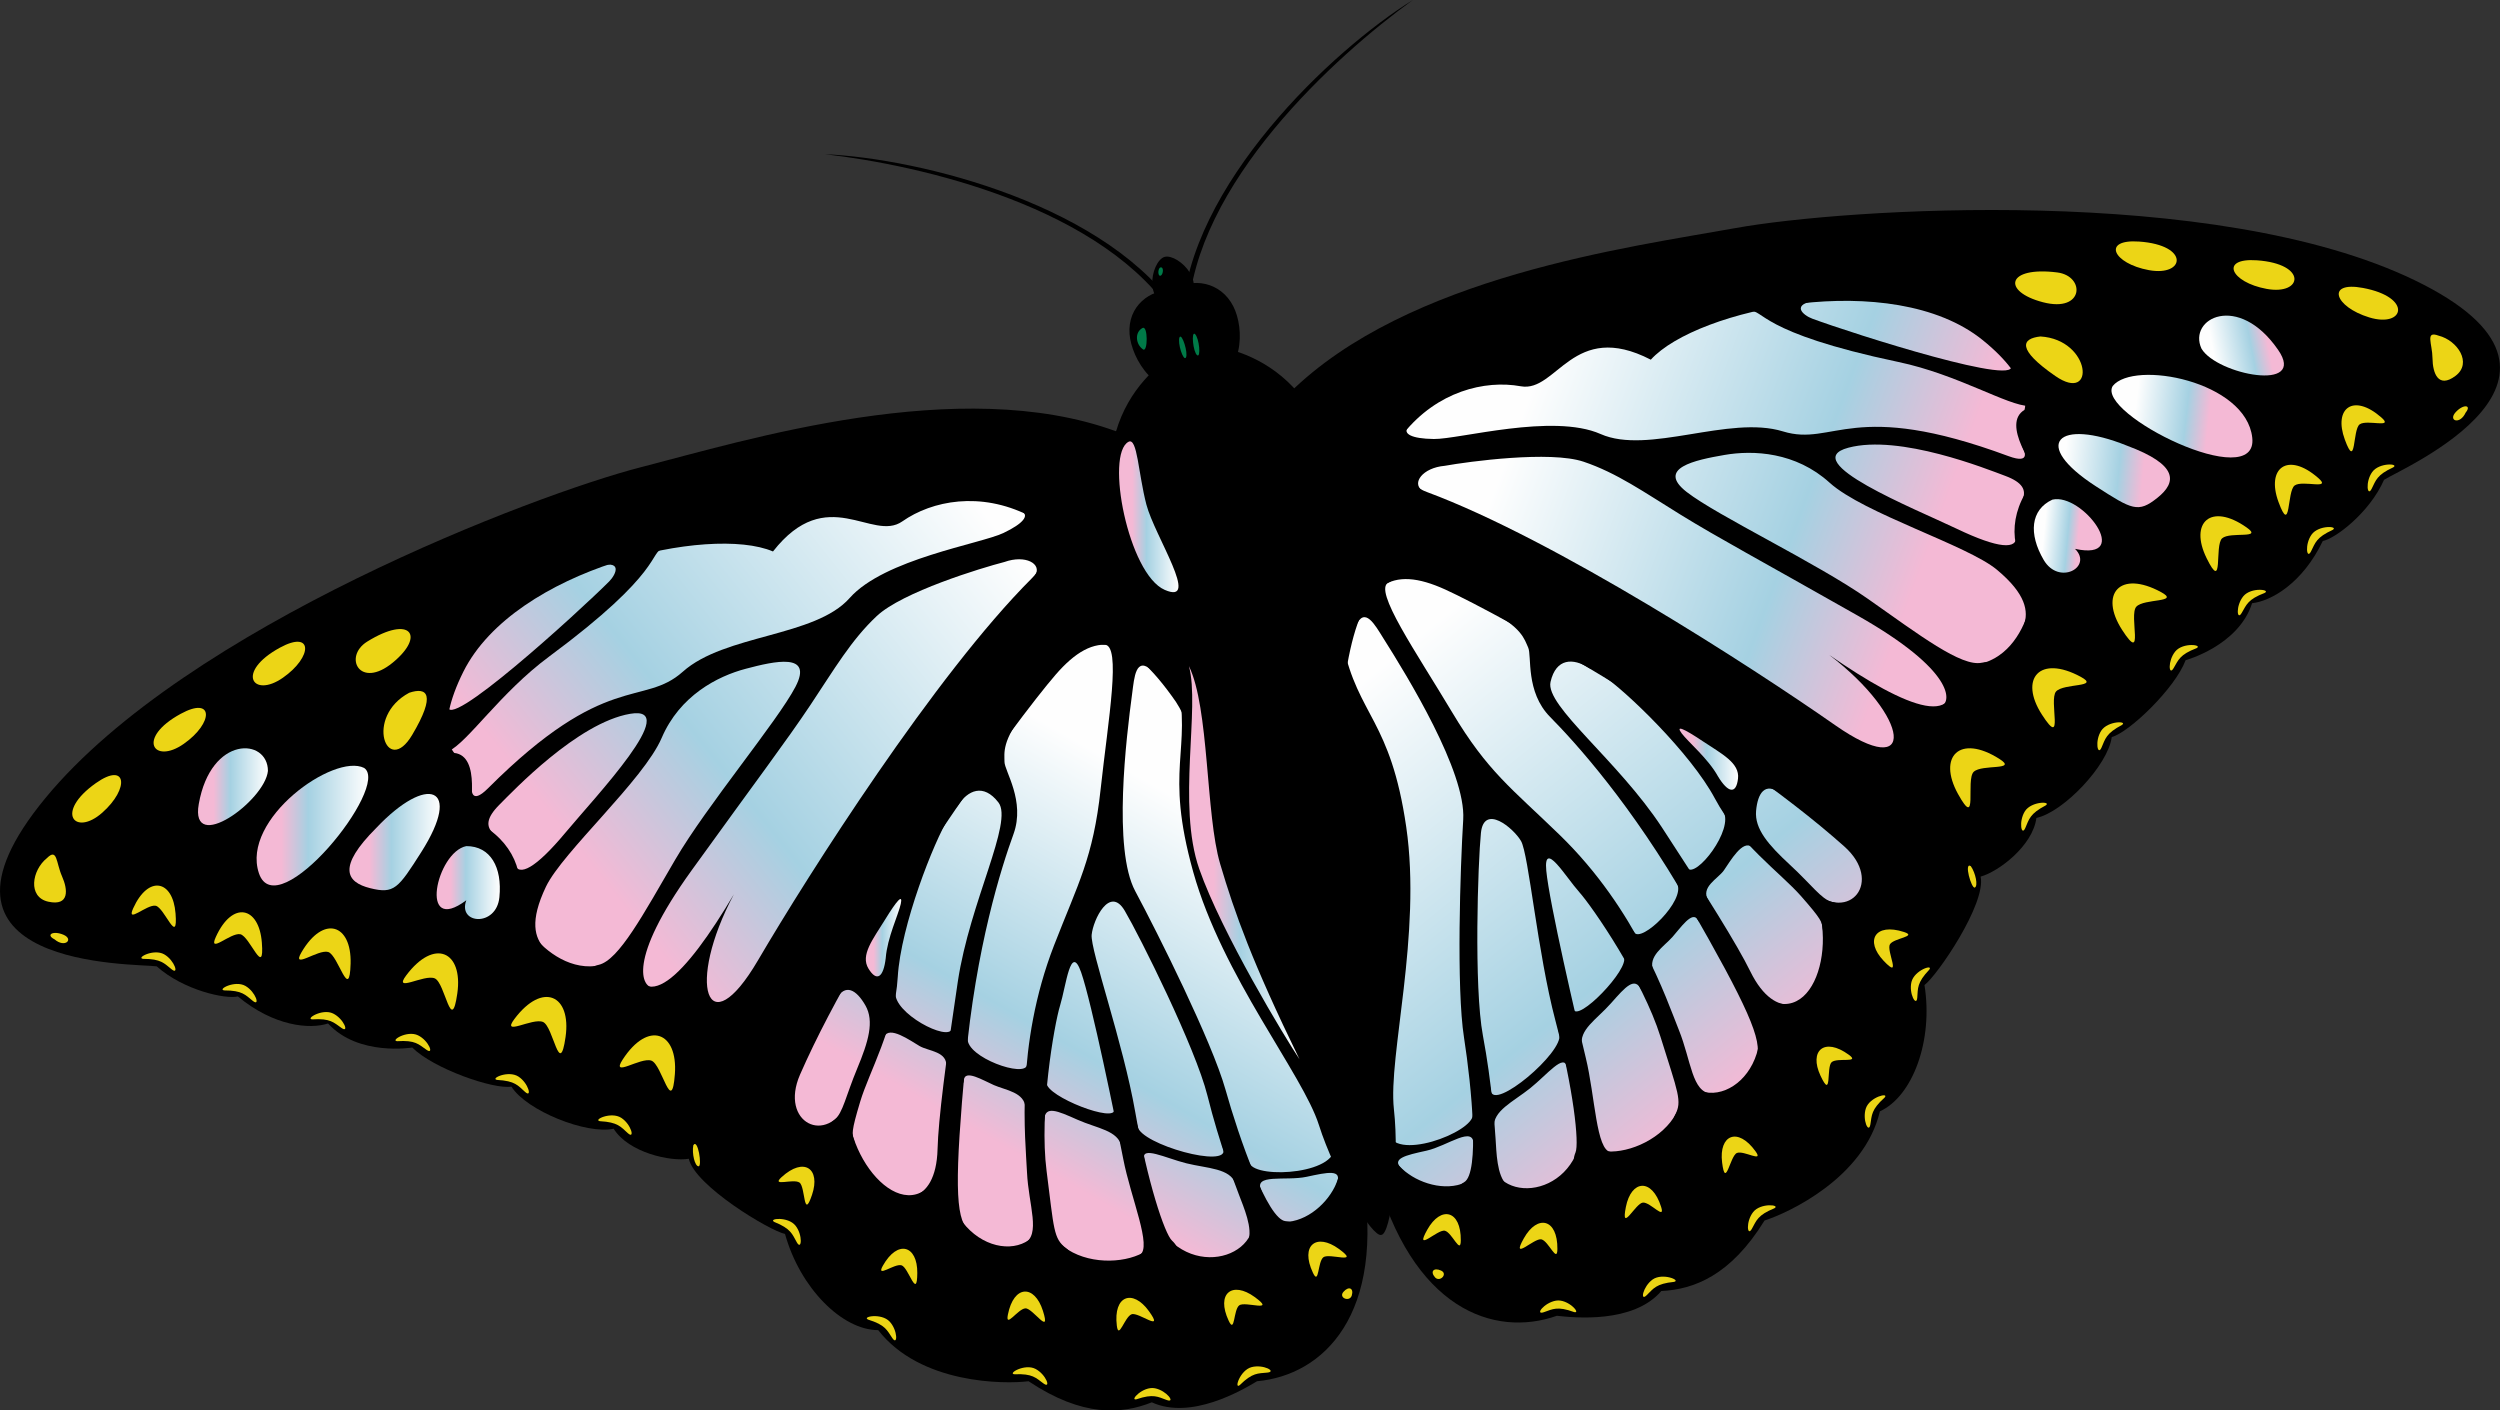 <?xml version="1.0" encoding="UTF-8" standalone="no"?>
<!-- Generator: Adobe Illustrator 12.0.1, SVG Export Plug-In . SVG Version: 6.00 Build 51448)  -->

<svg
   version="1.1"
   id="Layer_1"
   width="148.968"
   height="84.047"
   viewBox="0 0 148.968 84.047"
   overflow="visible"
   enable-background="new 0 0 148.968 84.047"
   xml:space="preserve"
   sodipodi:docname="monarch-butterfly.svg"
   inkscape:version="1.3.2 (091e20e, 2023-11-25)"
   inkscape:export-filename="monarch-butterfly-large.png"
   inkscape:export-xdpi="3866.6021"
   inkscape:export-ydpi="3866.6021"
   xmlns:inkscape="http://www.inkscape.org/namespaces/inkscape"
   xmlns:sodipodi="http://sodipodi.sourceforge.net/DTD/sodipodi-0.dtd"
   xmlns:xlink="http://www.w3.org/1999/xlink"
   xmlns="http://www.w3.org/2000/svg"
   xmlns:svg="http://www.w3.org/2000/svg"><rect x="0" y="0" width="148.968" height="84.047" fill="#333333" stroke="none"/><sodipodi:namedview
   id="namedview103"
   pagecolor="#ffffff"
   bordercolor="#666666"
   borderopacity="1.0"
   inkscape:showpageshadow="2"
   inkscape:pageopacity="0.0"
   inkscape:pagecheckerboard="0"
   inkscape:deskcolor="#d1d1d1"
   inkscape:zoom="6.3369313"
   inkscape:cx="76.140955"
   inkscape:cy="41.976153"
   inkscape:window-width="1920"
   inkscape:window-height="947"
   inkscape:window-x="0"
   inkscape:window-y="25"
   inkscape:window-maximized="0"
   inkscape:current-layer="Layer_1" /><defs
   id="defs103"><linearGradient
     id="trans"><stop
       id="stop00"
       offset="0.224"
       style="stop-color:#f4b9d5;stop-opacity:1.0" /><stop
       id="stop01"
       offset="0.463"
       style="stop-color:#a5d1e2;stop-opacity:1.0" /><stop
       id="stop02"
       offset="1.0"
       style="stop-color:#fefefe;stop-opacity:1.0" /></linearGradient><linearGradient
     id="rainbow"><stop
       id="stop10"
       offset="0.109"
       style="stop-color:#b02524;stop-opacity:1.0" /><stop
       id="stop11"
       offset="0.209"
       style="stop-color:#f39500;stop-opacity:1.0" /><stop
       id="stop12"
       offset="0.338"
       style="stop-color:#fdf300;stop-opacity:1.0" /><stop
       id="stop13"
       offset="0.497"
       style="stop-color:#14ea07;stop-opacity:1.0" /><stop
       id="stop14"
       offset="0.71"
       style="stop-color:#0052eb;stop-opacity:1.0" /><stop
       id="stop15"
       offset="0.884"
       style="stop-color:#a300d5;stop-opacity:1.0" /></linearGradient><linearGradient
     inkscape:collect="always"
     xlink:href="#trans"
     id="linearGradient130"
     x1="27.983"
     y1="57.057"
     x2="59.731"
     y2="31.838"
     gradientUnits="userSpaceOnUse" /><linearGradient
     inkscape:collect="always"
     xlink:href="#trans"
     id="linearGradient132"
     x1="70.844"
     y1="51.403"
     x2="77.431"
     y2="51.403"
     gradientUnits="userSpaceOnUse" /><linearGradient
     inkscape:collect="always"
     xlink:href="#trans"
     id="linearGradient133"
     x1="66.681"
     y1="30.794"
     x2="70.223"
     y2="30.794"
     gradientUnits="userSpaceOnUse" /><linearGradient
     inkscape:collect="always"
     xlink:href="#trans"
     id="linearGradient134"
     x1="100.079"
     y1="45.239"
     x2="103.571"
     y2="45.239"
     gradientUnits="userSpaceOnUse" /><linearGradient
     inkscape:collect="always"
     xlink:href="#trans"
     id="linearGradient135"
     x1="110.777"
     y1="71.401"
     x2="83.894"
     y2="38.373"
     gradientUnits="userSpaceOnUse" /><linearGradient
     inkscape:collect="always"
     xlink:href="#trans"
     id="linearGradient136"
     x1="124.424"
     y1="32.17"
     x2="121.775"
     y2="31.933"
     gradientUnits="userSpaceOnUse" /><linearGradient
     inkscape:collect="always"
     xlink:href="#trans"
     id="linearGradient137"
     x1="129.129"
     y1="27.569"
     x2="123.07"
     y2="27.017"
     gradientUnits="userSpaceOnUse" /><linearGradient
     inkscape:collect="always"
     xlink:href="#trans"
     id="linearGradient138"
     x1="136.012"
     y1="19.959"
     x2="131.833"
     y2="20.748"
     gradientUnits="userSpaceOnUse" /><linearGradient
     inkscape:collect="always"
     xlink:href="#trans"
     id="linearGradient139"
     x1="132.918"
     y1="24.798"
     x2="127.273"
     y2="24.167"
     gradientUnits="userSpaceOnUse" /><linearGradient
     inkscape:collect="always"
     xlink:href="#trans"
     id="linearGradient140"
     x1="120.384"
     y1="39.154"
     x2="89.549"
     y2="27.772"
     gradientUnits="userSpaceOnUse" /><linearGradient
     inkscape:collect="always"
     xlink:href="#trans"
     id="linearGradient141"
     x1="51.592"
     y1="55.875"
     x2="53.702"
     y2="55.875"
     gradientUnits="userSpaceOnUse" /><linearGradient
     inkscape:collect="always"
     xlink:href="#trans"
     id="linearGradient142"
     x1="52.718"
     y1="71.941"
     x2="67.556"
     y2="46.053"
     gradientUnits="userSpaceOnUse" /><linearGradient
     inkscape:collect="always"
     xlink:href="#trans"
     id="linearGradient143"
     x1="26.018"
     y1="52.59"
     x2="29.785"
     y2="52.59"
     gradientUnits="userSpaceOnUse" /><linearGradient
     inkscape:collect="always"
     xlink:href="#trans"
     id="linearGradient144"
     x1="20.824"
     y1="50.179"
     x2="26.202"
     y2="50.179"
     gradientUnits="userSpaceOnUse" /><linearGradient
     inkscape:collect="always"
     xlink:href="#trans"
     id="linearGradient145"
     x1="11.799"
     y1="46.877"
     x2="15.965"
     y2="46.877"
     gradientUnits="userSpaceOnUse" /><linearGradient
     inkscape:collect="always"
     xlink:href="#trans"
     id="linearGradient146"
     x1="15.29"
     y1="49.195"
     x2="21.942"
     y2="49.195"
     gradientUnits="userSpaceOnUse" /></defs>
<path
   d="M81.173,69.943c1.434,8.42-2.328,12.004-6.27,12.361c-0.896,0.538-3.94,2.329-6.27,1.256  c-1.792,0.715-4.121,0.896-7.345-1.256c-1.433,0.18-6.449,0.18-8.958-3.045c-2.149,0-4.658-2.508-5.553-5.732  c-0.896-0.18-5.375-2.866-5.733-4.479c-1.074,0.181-3.583-0.356-4.479-1.791c-1.611,0.358-5.195-1.075-6.09-2.508  c-1.074,0.178-4.657-1.074-5.911-2.33c0,0-3.224,0.539-5.016-1.433c-1.074,0.356-3.224,0.179-5.375-1.612  c-0.716,0.179-3.224-0.358-4.837-1.792c-1.252-0.178-15.048,0.18-6.627-10.032c8.42-10.212,29.199-18.095,35.469-19.707  c6.271-1.612,18.99-5.555,28.307-2.149c1.432-0.896,5.375-0.179,5.375-0.179L81.173,69.943z"
   id="path1" />
<path
   fill="#DC4228"
   d="M30.833,53.643c0.537-1.793-0.537-3.942-2.866-4.838c0-0.537,0.717-3.762-0.897-3.939  c0,0-1.252-1.254,0.539-4.838c3.083-6.165,14.689-8.778,18.451-7.167c3.226-4.12,5.913-0.537,7.704-1.791  c1.791-1.254,4.658-1.791,7.524-0.358c0,0,1.075,0.358-2.508,2.33c0.896-0.539,4.479-0.358,2.688,1.433  c-5.733,5.733-13.259,17.557-16.304,22.752c-3.045,5.194-4.299,1.434-1.432-3.941c-2.867,4.838-5.555,7.704-6.271,3.404  C33.878,59.553,30.474,54.715,30.833,53.643z"
   id="path2"
   style="fill:url(#linearGradient130)" />
<path
   fill="#DC4228"
   d="M21.696,45.759c-1.791-0.896-7.344,3.046-6.269,6.271C16.502,55.254,23.31,46.833,21.696,45.759z"
   id="path3"
   style="fill:url(#linearGradient146)" />
<path
   fill="#DC4228"
   d="M15.965,45.938c0-1.972-3.395-2.147-4.121,1.972C11.306,50.954,15.785,47.73,15.965,45.938z"
   id="path4"
   style="fill:url(#linearGradient145)" />
<path
   fill="#DC4228"
   d="M22.414,49.342c3.045-3.227,5.194-2.509,2.687,1.434c-1.376,2.162-1.611,2.508-3.044,2.148  C20.623,52.566,20.085,51.67,22.414,49.342z"
   id="path5"
   style="fill:url(#linearGradient144)" />
<path
   fill="#DC4228"
   d="M27.787,50.417c1.434,0,2.149,1.254,1.971,3.047c-0.179,1.791-2.508,1.612-1.971,0.179  C24.921,55.791,25.997,50.775,27.787,50.417z"
   id="path6"
   style="fill:url(#linearGradient143)" />
<path
   fill="#DC4228"
   d="M70.067,41.817c-2.866-4.12-4.838-4.3-7.167-1.612c-2.328,2.688-11.342,14.943-15.228,23.827  c-1.252,2.866,1.613,4.301,2.867,1.612c-0.18,3.764,3.94,8.241,5.732,3.584c0,5.553,5.554,6.447,5.912,3.045  c0.717,4.121,7.523,3.224,6.809,0.717c2.149,3.582,6.985,1.611,5.374-1.434c2.33,3.225,6.092-0.537,5.375-2.509  C79.022,67.077,72.216,45.042,70.067,41.817z"
   id="path7"
   style="fill:url(#linearGradient142)" />
<path
   fill="#ECD516"
   d="M21.876,38.234c2.597-1.613,3.492-0.357,1.522,1.254C21.428,41.1,20.444,39.13,21.876,38.234z"
   id="path8" />
<path
   fill="#ECD516"
   d="M24.383,41.28c-2.687,1.435-1.332,5.06,0.18,2.508C25.997,41.369,25.458,40.921,24.383,41.28z"
   id="path9" />
<path
   d="M35.49,33.799c1.701-0.537,1.21,0.446,0.806,0.851c-1.791,1.793-9.942,9.227-9.583,7.347c0.357-1.882-1.164,3.313,0,2.776  c1.164-0.539,3.078-3.479,6-5.644c6.898-5.105,5.958-6.227,6.809-6.45C40.07,32.537,35.222,33.084,35.49,33.799z"
   id="path10" />
<path
   d="M59.855,33.486c1.252-0.447,2.238,0.113,1.836,0.785c1.522-0.133,1.006-3.561-0.785-3.785  c0.404,0.224,0.113,0.69-1.119,1.276c-1.367,0.648-7.1,1.545-9.159,3.873c-2.061,2.33-7.436,2.151-9.942,4.391  c-2.365,2.11-4.57-0.09-11.601,6.942c-1.074,1.074-0.985,0-0.985-0.179c0-0.18-1.007,2.463-0.582,2.754  c0.424,0.291,2.262,0.516,1.858,0.112c-0.403-0.403-0.426-0.896,0.381-1.704c0.806-0.805,4.659-4.881,7.792-5.417  c3.136-0.537-2.06,4.926-3.85,7.075c-1.793,2.149-2.778,2.644-3.047,1.883c-0.269-0.762-0.312,2.777-0.312,3.539  c0,0.76,2.687,2.104,2.104,1.478c-0.583-0.627-0.896-1.612,0.088-3.674c0.985-2.06,5.822-6.358,6.897-8.868  c1.075-2.508,3.314-3.673,5.017-4.119c1.701-0.45,4.031-0.987,2.955,1.074c-1.074,2.061-5.285,7.076-7.167,10.303  c-1.881,3.223-3.357,6-4.567,6.268c-1.208,0.271,0.146,1.094,0.94,1.435c1.881,0.808,2.867-0.089,2.285-0.089  s-1.613-1.523,2.328-6.988c3.941-5.463,5.643-7.701,7.077-9.852c1.433-2.149,2.418-3.854,3.942-5.286  C53.763,35.277,58.466,33.844,59.855,33.486z"
   id="path11" />
<path
   d="M68.655,39.958c-0.985-0.896-1.068,0.434-1.187,1.321c-0.358,2.687-1.166,9.317,0.179,11.825  c1.344,2.508,4.569,8.957,5.376,11.822c0.805,2.867,2.505,7.749,3.582,7.84c1.076,0.088,1.345,1.028-0.537,2.014  c-1.881,0.986-2.129,0.232-1.702-0.805c0.313-0.761-0.269-2.062-0.537-2.779c-0.27-0.717-1.165-3.045-1.881-5.911  c-0.717-2.866-4.032-9.495-4.928-11.017c-0.896-1.522-1.881,0.537-1.971,1.432c-0.09,0.896,1.881,6.449,2.598,10.57  s1.748,7.256,2.194,7.66c0.449,0.403,0.494,0.984-0.269,1.12c-0.762,0.134-2.418,0.179-1.658-0.271  c0.762-0.446-0.537-3.403-0.985-5.732c-0.447-2.328-1.881-9.314-2.506-11.105c-0.628-1.793-0.897,0.806-1.255,1.97  s-1.254,6.36-0.806,9.854c0.447,3.492,0.403,4.029,1.164,4.613c0.762,0.582,0.135,0.985-1.344,0.985  c-1.478,0-2.088-0.772-1.164-1.255c1.03-0.539,0.269-2.285,0.178-4.256c-0.09-1.97-0.715-7.524,1.613-13.524  c1.438-3.707,2.329-5.196,2.776-9.315c0.448-4.121,1.254-8.601,0.225-8.601c-1.03,0,0.539-1.209,2.104-0.672  C69.483,38.279,69.416,40.63,68.655,39.958z"
   id="path12" />
<path
   d="M61.107,42.354c-1.433,1.792-1.252,2.51-1.252,3.046c0,0.537,1.252,2.33,0.537,4.3c-0.717,1.971-2.24,6.718-2.867,13.614  c-0.627,6.898-0.627,9.271,0.18,9.988c0.805,0.717-1.838,0.941-3.092,0.135c-1.254-0.808-0.761-1.971-0.09-2.193  c0.672-0.225,1.301-1.031,1.344-2.777c0.045-1.747,0.492-5.242,1.209-9.99c0.717-4.748,3.315-9.494,2.42-10.658  s-1.829-0.729-2.42,0.178c-0.582,0.896-0.269-2.641,1.211-4.299C59.765,42.041,61.557,41.774,61.107,42.354z"
   id="path13" />
<path
   d="M56.54,48.714c-0.896,1.435-2.866,6.45-3.045,9.495c-0.18,3.046-1.702,5.645-2.239,7.436  c-0.539,1.793-0.493,1.928-0.358,2.33c0.135,0.403-0.717,0.627-1.479,0.043c-0.76-0.58-0.179-0.896,0.313-1.297  c0.494-0.402,0.673-1.435,1.344-3.045c0.672-1.613,1.03-2.822,0.492-3.764c-0.536-0.939-1.209-1.344-1.746-0.357  c-0.537,0.984,0.404-3.447,2.196-5.869C53.808,51.27,56.45,47.952,56.54,48.714z"
   id="path14" />
<path
   fill="#DC4228"
   d="M52.778,57.09c0.09-1.209,0.761-2.599,0.896-3.226c0.135-0.625-0.224-0.224-0.94,0.94  c-0.716,1.166-1.478,2.106-0.985,2.912C52.241,58.523,52.643,58.255,52.778,57.09z"
   id="path15"
   style="fill:url(#linearGradient141)" />
<path
   d="M53.36,59.105c-0.179,1.254,3.18,3,3.36,2.194c0.179-0.807,1.031-0.536,0.941,0.582c-0.09,1.119,3.447,2.373,3.537,1.567  c0.09-0.805,1.21,0.269,1.166,1.076c-0.045,0.805,4.21,2.461,4.03,1.564c-0.178-0.896,1.209-0.043,1.39,1.031  c0.178,1.076,5.508,2.553,5.105,1.345c-0.403-1.21,1.164-0.135,1.567,0.851c0.404,0.985,5.6,0.627,5.018-1.209  s0.672-0.18,0.939,1.119c0.27,1.299-1.031,1.953-0.762,1.299c0.357-0.873-0.539-0.672-1.791-0.402  c-1.254,0.27-3.226-0.225-2.688,0.852c0.537,1.074-1.233,0.516-1.546-0.426s-1.679-0.918-2.934-1.23  c-1.252-0.313-2.731-1.075-2.506-0.226c0.224,0.851-1.121,0.226-1.346-0.761c-0.224-0.984-1.433-1.075-2.642-1.612  c-1.209-0.538-1.926-0.853-1.971,0s-1.074,0.246-1.121-0.696c-0.043-0.938-1.164-1.051-1.881-1.364  c-0.642-0.28-1.746-0.964-1.791-0.291c-0.045,0.672-1.164,0.157-1.053-0.783c0.112-0.94-1.052-0.94-1.588-1.255  c-0.539-0.312-1.836-1.254-2.106-0.537c-0.269,0.717-0.47-0.984-0.291-1.746S53.45,58.455,53.36,59.105z"
   id="path16" />
<g
   id="g17">
	<path
   fill="#ECD516"
   d="M16.68,38.592c-2.674,1.459-1.612,3.046,0.18,1.791C18.651,39.13,18.651,37.517,16.68,38.592z"
   id="path17" />
</g>
<g
   id="g18">
	<path
   fill="#ECD516"
   d="M10.769,42.534c-2.675,1.458-1.613,3.046,0.18,1.791C12.74,43.07,12.74,41.458,10.769,42.534z"
   id="path18" />
</g>
<g
   id="g19">
	<path
   fill="#ECD516"
   d="M5.717,46.661c-2.489,1.755-1.252,3.21,0.382,1.76C7.734,46.969,7.551,45.369,5.717,46.661z"
   id="path19" />
</g>
<g
   id="g20">
	<path
   fill="#ECD516"
   d="M24.205,58.121c1.678-2.239,3.403-1.434,3.045,1.074c-0.358,2.509-0.716-0.627-1.343-0.896   C25.28,58.03,23.399,59.195,24.205,58.121z"
   id="path20" />
</g>
<g
   id="g21">
	<path
   fill="#ECD516"
   d="M30.653,60.718c1.68-2.239,3.405-1.434,3.047,1.074c-0.359,2.508-0.717-0.627-1.344-0.896   C31.728,60.628,29.846,61.792,30.653,60.718z"
   id="path21" />
</g>
<g
   id="g22">
	<path
   fill="#ECD516"
   d="M37.103,63.136c1.522-2.347,3.298-1.659,3.111,0.867c-0.189,2.527-0.757-0.577-1.401-0.803   S36.371,64.266,37.103,63.136z"
   id="path22" />
</g>
<g
   id="g23">
	<path
   fill="#ECD516"
   d="M17.964,56.744c1.311-2.247,2.991-1.686,2.928,0.667c-0.064,2.356-0.729-0.502-1.336-0.685   C18.947,56.547,17.334,57.822,17.964,56.744z"
   id="path23" />
</g>
<g
   id="g24">
	<path
   fill="#ECD516"
   d="M12.86,55.833c0.985-2.181,2.577-1.829,2.743,0.332c0.167,2.161-0.715-0.39-1.29-0.498   C13.74,55.559,12.386,56.881,12.86,55.833z"
   id="path24" />
</g>
<g
   id="g25">
	<path
   fill="#ECD516"
   d="M7.935,54.125c0.908-2.007,2.372-1.686,2.525,0.305c0.154,1.989-0.659-0.357-1.185-0.459   C8.747,53.873,7.5,55.089,7.935,54.125z"
   id="path25" />
</g>
<path
   fill="#ECD516"
   d="M2.796,51.133c-0.896,0.717-1.163,2.33,0.09,2.598c1.256,0.27,1.166-0.715,0.807-1.521  C3.335,51.402,3.425,50.506,2.796,51.133z"
   id="path26" />
<g
   id="g27">
	<path
   fill="#ECD516"
   d="M46.568,70.145c1.341-1.23,2.346-0.511,1.818,1.051c-0.528,1.56-0.382-0.486-0.751-0.733   C47.265,70.215,45.924,70.736,46.568,70.145z"
   id="path27" />
</g>
<g
   id="g28">
	<path
   fill="#ECD516"
   d="M52.604,75.426c0.89-1.587,2.07-1.217,2.055,0.432c-0.015,1.646-0.516-0.342-0.943-0.463   C53.29,75.275,52.176,76.188,52.604,75.426z"
   id="path28" />
</g>
<g
   id="g29">
	<path
   fill="#ECD516"
   d="M60.057,78.336c0.352-1.785,1.587-1.801,2.087-0.23c0.498,1.569-0.597-0.164-1.041-0.145   C60.661,77.98,59.888,79.193,60.057,78.336z"
   id="path29" />
</g>
<g
   id="g30">
	<path
   fill="#ECD516"
   d="M66.549,78.996c-0.222-1.807,0.948-2.205,1.911-0.87c0.963,1.336-0.618,0.03-1.032,0.188   C67.013,78.469,66.656,79.861,66.549,78.996z"
   id="path30" />
</g>
<g
   id="g31">
	<path
   fill="#ECD516"
   d="M73.217,78.707c-0.774-1.646,0.213-2.391,1.545-1.422c1.33,0.971-0.578,0.221-0.924,0.5   C73.493,78.062,73.589,79.497,73.217,78.707z"
   id="path31" />
</g>
<g
   id="g32">
	<path
   fill="#ECD516"
   d="M78.233,75.84c-0.774-1.646,0.213-2.392,1.545-1.422c1.332,0.971-0.577,0.221-0.924,0.5   C78.509,75.195,78.604,76.63,78.233,75.84z"
   id="path32" />
</g>
<g
   id="g33">
	<path
   fill="#ECD516"
   d="M8.529,57.135c1.076,0,1.254,0.27,1.703,0.627c0.447,0.358,0.179-0.537-0.448-0.896   C9.156,56.508,8.083,57.09,8.529,57.135z"
   id="path33" />
</g>
<g
   id="g34">
	<path
   fill="#ECD516"
   d="M13.367,59.016c1.076,0,1.254,0.27,1.701,0.627c0.448,0.358,0.18-0.537-0.447-0.896   S12.918,58.973,13.367,59.016z"
   id="path34" />
</g>
<g
   id="g35">
	<path
   fill="#ECD516"
   d="M18.614,60.741c1.071-0.07,1.269,0.187,1.74,0.515c0.469,0.327,0.143-0.547-0.507-0.865   C19.199,60.075,18.164,60.729,18.614,60.741z"
   id="path35" />
</g>
<g
   id="g36">
	<path
   fill="#ECD516"
   d="M23.675,62.042c1.073-0.072,1.269,0.185,1.739,0.513c0.469,0.329,0.144-0.549-0.506-0.863   C24.257,61.374,23.225,62.025,23.675,62.042z"
   id="path36" />
</g>
<g
   id="g37">
	<path
   fill="#ECD516"
   d="M29.624,64.35c1.073,0.057,1.239,0.334,1.667,0.717c0.427,0.381,0.207-0.527-0.4-0.918   C30.282,63.756,29.178,64.28,29.624,64.35z"
   id="path37" />
</g>
<g
   id="g38">
	<path
   fill="#ECD516"
   d="M35.75,66.809c1.073,0.058,1.238,0.336,1.665,0.717c0.429,0.383,0.209-0.526-0.398-0.918   S35.306,66.74,35.75,66.809z"
   id="path38" />
</g>
<g
   id="g39">
	<path
   fill="#ECD516"
   d="M46.14,72.814c0.996,0.401,1.062,0.721,1.344,1.22c0.281,0.498,0.366-0.433-0.081-1   C46.955,72.468,45.742,72.605,46.14,72.814z"
   id="path39" />
</g>
<path
   fill="#ECD516"
   d="M41.312,68.243c-0.09,0.491,0.09,1.254,0.315,1.254C41.849,69.497,41.582,67.794,41.312,68.243z"
   id="path40" />
<g
   id="g41">
	<path
   fill="#ECD516"
   d="M51.734,78.633c1.027,0.317,1.117,0.628,1.44,1.104c0.321,0.477,0.33-0.459-0.162-0.987   C52.518,78.219,51.32,78.458,51.734,78.633z"
   id="path41" />
</g>
<g
   id="g42">
	<path
   fill="#ECD516"
   d="M60.455,81.889c1.076-0.048,1.265,0.213,1.729,0.551c0.463,0.338,0.156-0.543-0.486-0.873   C61.055,81.234,60.005,81.864,60.455,81.889z"
   id="path42" />
</g>
<g
   id="g43">
	<path
   fill="#ECD516"
   d="M67.716,83.38c1.017-0.346,1.272-0.149,1.812,0.045c0.54,0.195-0.003-0.565-0.712-0.702   C68.106,82.584,67.277,83.482,67.716,83.38z"
   id="path43" />
</g>
<g
   id="g44">
	<path
   fill="#ECD516"
   d="M73.873,82.535c0.765-0.755,1.081-0.688,1.651-0.747s-0.25-0.509-0.948-0.324S73.521,82.818,73.873,82.535z   "
   id="path44" />
</g>
<path
   fill="#ECD516"
   d="M80.547,77.201c0.136-0.449-0.18-0.584-0.493-0.225C79.74,77.334,80.413,77.604,80.547,77.201z"
   id="path45" />
<path
   fill="#ECD516"
   d="M3.247,55.971c0.625,0.537,1.164,0,0.537-0.271C3.156,55.434,2.708,55.701,3.247,55.971z"
   id="path46" />
<path
   d="M81.916,69.782c2.209,8.253,7.122,9.94,10.854,8.622c1.037,0.115,4.554,0.474,6.223-1.475  c1.927-0.097,4.119-0.904,6.152-4.203c1.377-0.435,5.938-2.527,6.873-6.504c1.955-0.896,3.188-4.223,2.656-7.527  c0.74-0.535,3.691-4.844,3.346-6.461c1.049-0.285,3.105-1.818,3.324-3.495c1.613-0.347,4.273-3.144,4.489-4.819  c1.051-0.285,3.786-2.919,4.401-4.581c0,0,3.156-0.856,3.961-3.395c1.127-0.123,3.007-1.183,4.213-3.707  c0.729-0.136,2.781-1.671,3.65-3.645c1.064-0.686,13.754-6.114,1.842-11.885s-34.088-4.271-40.459-3.121s-19.577,2.871-26.625,9.849  c-1.676-0.216-4.959,2.079-4.959,2.079L81.916,69.782z"
   id="path47" />
<path
   fill="#DC4228"
   d="M120.876,33.975c-1.236-1.405-1.154-3.807,0.586-5.594c-0.222-0.489-2.22-3.12-0.83-3.955  c0,0,0.618-1.664-2.505-4.173c-5.37-4.319-17.012-1.853-19.76,1.18c-4.648-2.4-5.597,1.977-7.749,1.584  c-2.152-0.392-4.979,0.315-6.988,2.812c0,0-0.828,0.774,3.25,1.071c-1.038-0.115-4.219,1.541-1.843,2.423  c7.601,2.82,19.368,10.431,24.304,13.882c4.934,3.453,4.504-0.489-0.342-4.18c4.623,3.202,8.261,4.688,7.119,0.479  C120.571,40.617,121.649,34.801,120.876,33.975z"
   id="path48"
   style="fill:url(#linearGradient140)" />
<path
   fill="#DC4228"
   d="M125.892,23c1.258-1.562,7.949-0.295,8.314,3.084C134.575,29.463,124.875,24.648,125.892,23z"
   id="path49"
   style="fill:url(#linearGradient139)" />
<path
   fill="#DC4228"
   d="M131.179,20.772c-0.82-1.792,2.189-3.367,4.565,0.072C137.504,23.388,132.089,22.325,131.179,20.772z"
   id="path50"
   style="fill:url(#linearGradient138)" />
<path
   fill="#DC4228"
   d="M126.735,26.554c-4.113-1.66-5.769-0.113-1.846,2.424c2.156,1.392,2.514,1.606,3.666,0.684  C129.71,28.739,129.824,27.701,126.735,26.554z"
   id="path51"
   style="fill:url(#linearGradient137)" />
<path
   fill="#DC4228"
   d="M122.298,29.772c-1.304,0.599-1.431,2.037-0.521,3.591c0.91,1.553,2.951,0.419,1.867-0.658  C127.146,33.462,124.078,29.352,122.298,29.772z"
   id="path52"
   style="fill:url(#linearGradient136)" />
<path
   fill="#DC4228"
   d="M80.284,39.586c0.888-4.941,2.604-5.927,5.841-4.455c3.237,1.472,16.54,8.854,23.776,15.311  c2.334,2.082,0.326,4.58-1.932,2.658c1.73,3.348-0.148,9.135-3.718,5.647c2.313,5.049-2.36,8.178-4.106,5.233  c1.068,4.043-5.492,6.068-5.887,3.49c-0.46,4.152-5.679,4.379-5.484,0.938c-0.771,3.902-5.76,2.053-5.931-0.037  C82.674,66.281,79.674,43.413,80.284,39.586z"
   id="path53"
   style="fill:url(#linearGradient135)" />
<path
   fill="#ECD516"
   d="M122.592,16.235c-3.032-0.383-3.323,1.131-0.86,1.774C124.194,18.653,124.269,16.452,122.592,16.235z"
   id="path54" />
<path
   fill="#ECD516"
   d="M121.583,20.049c3.041,0.182,3.32,4.042,0.884,2.354C120.155,20.802,120.457,20.17,121.583,20.049z"
   id="path55" />
<path
   d="M108.368,17.881c-1.771,0.222-0.915,0.911-0.378,1.108c2.376,0.882,12.885,4.241,11.774,2.681  c-1.109-1.56,2.44,2.527,1.158,2.524c-1.281-0.003-4.248-1.879-7.809-2.626c-8.397-1.766-8.01-3.176-8.875-3.024  C103.679,18.642,108.313,17.118,108.368,17.881z"
   id="path56" />
<path
   d="M86.091,27.756c-1.326,0.115-1.988,1.035-1.341,1.478c-1.44,0.513-2.401-2.816-0.867-3.767  c-0.271,0.372,0.188,0.673,1.552,0.692c1.512,0.021,7.097-1.554,9.939-0.297c2.844,1.259,7.652-1.146,10.868-0.156  c3.028,0.932,4.114-1.988,13.437,1.473c1.428,0.528,0.896-0.411,0.822-0.574c-0.075-0.164,1.941,1.819,1.678,2.262  c-0.267,0.441-1.841,1.41-1.644,0.876c0.198-0.534,0.014-0.992-1.054-1.389c-1.071-0.396-6.271-2.495-9.344-1.676  c-3.074,0.819,3.926,3.619,6.451,4.825c2.523,1.208,3.625,1.245,3.553,0.441c-0.074-0.806,1.442,2.393,1.76,3.084  c0.316,0.693-1.565,3.034-1.297,2.221c0.268-0.811,0.142-1.839-1.613-3.3c-1.754-1.462-7.942-3.354-9.967-5.185  c-2.021-1.832-4.543-1.956-6.276-1.653c-1.733,0.301-4.074,0.784-2.238,2.209c1.837,1.424,7.755,4.229,10.81,6.375  c3.054,2.146,5.554,4.055,6.767,3.795c1.212-0.261,0.323,1.054-0.258,1.694c-1.374,1.518-2.644,1.115-2.112,0.872  c0.528-0.243,0.83-2.057-5.031-5.379c-5.86-3.324-8.342-4.648-10.541-6.006c-2.199-1.356-3.805-2.493-5.785-3.159  C92.375,26.844,87.503,27.502,86.091,27.756z"
   id="path57" />
<path
   d="M80.791,37.308c0.521-1.226,1.151-0.053,1.629,0.707c1.447,2.292,4.944,7.98,4.769,10.823  c-0.176,2.839-0.416,10.045,0.047,12.986c0.459,2.941,0.949,8.088,0.009,8.619c-0.938,0.529-0.791,1.496,1.329,1.605  c2.123,0.113,2.033-0.676,1.212-1.441c-0.604-0.561-0.615-1.983-0.669-2.748c-0.055-0.762-0.211-3.252-0.756-6.158  c-0.543-2.903-0.295-10.311-0.117-12.067c0.18-1.758,1.936-0.297,2.389,0.48c0.456,0.776,0.979,6.646,2.047,10.69  c1.067,4.045,1.437,7.323,1.198,7.875c-0.237,0.553-0.036,1.102,0.711,0.908c0.749-0.197,2.274-0.847,1.396-0.938  c-0.879-0.09-0.933-3.316-1.494-5.621c-0.565-2.305-2.176-9.252-2.352-11.143c-0.178-1.889,1.149,0.36,1.961,1.269  c0.812,0.909,3.791,5.259,4.842,8.62c1.047,3.36,1.313,3.832,0.865,4.68c-0.451,0.846,0.287,0.95,1.631,0.333  s1.576-1.571,0.537-1.625c-1.162-0.06-1.197-1.964-1.938-3.792c-0.739-1.828-2.485-7.139-7.104-11.622  c-2.853-2.771-4.283-3.751-6.408-7.311c-2.125-3.559-4.726-7.293-3.789-7.723c0.938-0.43-0.992-0.874-2.193,0.268  C79.337,36.126,80.379,38.237,80.791,37.308z"
   id="path58" />
<path
   d="M88.649,36.339c2.05,1.03,2.185,1.758,2.41,2.245c0.226,0.489-0.17,2.64,1.305,4.133c1.472,1.492,4.836,5.172,8.281,11.18  s4.437,8.166,4.002,9.152c-0.434,0.989,2.062,0.09,2.865-1.165c0.805-1.256-0.129-2.108-0.834-2.032  c-0.703,0.076-1.609-0.396-2.379-1.963c-0.768-1.57-2.632-4.558-5.262-8.574c-2.633-4.018-6.973-7.249-6.645-8.682  c0.328-1.433,1.358-1.425,2.272-0.844c0.903,0.57-0.856-2.515-2.892-3.405C89.739,35.494,88,35.996,88.649,36.339z"
   id="path59" />
<path
   d="M95.455,40.215c1.41,0.928,5.293,4.668,6.728,7.36c1.433,2.694,3.898,4.419,5.137,5.823c1.234,1.404,1.25,1.545,1.296,1.968  c0.045,0.423,0.913,0.271,1.362-0.575c0.447-0.846-0.211-0.889-0.828-1.05c-0.616-0.16-1.209-1.024-2.491-2.208  c-1.282-1.186-2.112-2.135-2.019-3.215c0.096-1.078,0.541-1.727,1.44-1.055c0.897,0.672-1.806-2.967-4.44-4.416  C99.002,41.396,95.217,39.486,95.455,40.215z"
   id="path60" />
<path
   fill="#DC4228"
   d="M102.367,46.258c-0.587-1.061-1.776-2.043-2.159-2.558c-0.384-0.515,0.109-0.298,1.247,0.462  c1.137,0.76,2.221,1.297,2.108,2.236C103.453,47.337,102.974,47.262,102.367,46.258z"
   id="path61"
   style="fill:url(#linearGradient134)" />
<path
   d="M102.677,48.333c0.686,1.067-1.639,4.054-2.139,3.396c-0.498-0.658-1.159-0.058-0.609,0.922  c0.547,0.98-2.146,3.596-2.563,2.9c-0.419-0.695-0.987,0.748-0.609,1.463c0.375,0.713-2.8,3.992-3.012,3.104  c-0.21-0.89-1.117,0.465-0.831,1.515c0.285,1.053-3.943,4.619-4.081,3.352s-1.115,0.365-1.069,1.427  c0.045,1.063-4.828,2.903-5.064,0.993c-0.237-1.911-0.686,0.117-0.387,1.41c0.295,1.291,1.75,1.346,1.232,0.861  c-0.691-0.644,0.208-0.835,1.459-1.111c1.252-0.279,2.838-1.549,2.797-0.35c-0.039,1.202,1.335-0.045,1.227-1.029  c-0.105-0.985,1.146-1.535,2.154-2.344c1.008-0.808,2.034-2.117,2.187-1.248c0.151,0.865,1.11-0.264,0.901-1.253  c-0.205-0.989,0.855-1.575,1.731-2.567c0.874-0.992,1.396-1.576,1.791-0.82c0.396,0.753,1.08-0.227,0.729-1.1  c-0.352-0.873,0.619-1.44,1.139-2.026c0.468-0.521,1.188-1.603,1.508-1.011c0.32,0.593,1.125-0.344,0.63-1.15  c-0.495-0.809,0.563-1.294,0.922-1.803c0.357-0.51,1.146-1.907,1.689-1.367c0.543,0.539,0.017-1.09-0.464-1.708  C103.465,48.17,102.325,47.781,102.677,48.333z"
   id="path62" />
<g
   id="g63">
	<path
   fill="#ECD516"
   d="M127.464,14.394c3.038,0.212,2.736,2.096,0.585,1.703S125.226,14.238,127.464,14.394z"
   id="path63" />
</g>
<g
   id="g64">
	<path
   fill="#ECD516"
   d="M134.481,15.511c3.039,0.212,2.733,2.096,0.582,1.703C132.914,16.821,132.242,15.356,134.481,15.511z"
   id="path64" />
</g>
<g
   id="g65">
	<path
   fill="#ECD516"
   d="M140.795,17.156c2.994,0.557,2.478,2.396,0.386,1.759C139.088,18.279,138.588,16.745,140.795,17.156z"
   id="path65" />
</g>
<g
   id="g66">
	<path
   fill="#ECD516"
   d="M128.769,35.28c-2.461-1.333-3.693,0.117-2.322,2.249c1.373,2.128,0.391-0.87,0.849-1.376   C127.754,35.648,129.948,35.92,128.769,35.28z"
   id="path66" />
</g>
<g
   id="g67">
	<path
   fill="#ECD516"
   d="M123.989,40.332c-2.461-1.335-3.691,0.114-2.32,2.246c1.372,2.13,0.393-0.869,0.848-1.376   C122.974,40.698,125.169,40.973,123.989,40.332z"
   id="path67" />
</g>
<g
   id="g68">
	<path
   fill="#ECD516"
   d="M119.135,45.219c-2.364-1.499-3.69-0.134-2.466,2.086c1.225,2.219,0.447-0.843,0.938-1.314   C118.099,45.516,120.271,45.938,119.135,45.219z"
   id="path68" />
</g>
<g
   id="g69">
	<path
   fill="#ECD516"
   d="M133.867,31.428c-2.13-1.497-3.423-0.288-2.384,1.827c1.039,2.115,0.453-0.761,0.93-1.18   C132.89,31.658,134.89,32.145,133.867,31.428z"
   id="path69" />
</g>
<g
   id="g70">
	<path
   fill="#ECD516"
   d="M138.126,28.472c-1.807-1.571-3.104-0.589-2.355,1.444c0.75,2.034,0.488-0.652,0.965-0.99   C137.211,28.588,138.994,29.226,138.126,28.472z"
   id="path70" />
</g>
<g
   id="g71">
	<path
   fill="#ECD516"
   d="M141.888,24.866c-1.662-1.446-2.854-0.542-2.166,1.329c0.688,1.872,0.449-0.601,0.887-0.911   C141.047,24.974,142.687,25.56,141.888,24.866z"
   id="path71" />
</g>
<path
   fill="#ECD516"
   d="M145.313,20.002c1.113,0.279,2.028,1.632,1,2.398c-1.026,0.768-1.356-0.165-1.367-1.048  C144.938,20.47,144.483,19.694,145.313,20.002z"
   id="path72" />
<g
   id="g73">
	<path
   fill="#ECD516"
   d="M113.453,55.535c-1.729-0.561-2.345,0.515-1.216,1.713c1.132,1.197,0.146-0.602,0.379-0.979   S114.284,55.805,113.453,55.535z"
   id="path73" />
</g>
<g
   id="g74">
	<path
   fill="#ECD516"
   d="M110.168,62.852c-1.468-1.07-2.388-0.242-1.688,1.25c0.701,1.489,0.328-0.525,0.666-0.812   C109.483,63.001,110.875,63.368,110.168,62.852z"
   id="path74" />
</g>
<g
   id="g75">
	<path
   fill="#ECD516"
   d="M104.608,68.605c-1.062-1.477-2.195-0.976-1.993,0.66c0.202,1.637,0.473-0.397,0.885-0.563   C103.912,68.534,105.119,69.314,104.608,68.605z"
   id="path75" />
</g>
<g
   id="g76">
	<path
   fill="#ECD516"
   d="M98.981,71.913c-0.549-1.736-1.78-1.61-2.1,0.006c-0.318,1.616,0.574-0.231,1.018-0.261   C98.342,71.626,99.247,72.744,98.981,71.913z"
   id="path76" />
</g>
<g
   id="g77">
	<path
   fill="#ECD516"
   d="M92.801,74.43c0.019-1.818-1.19-2.085-1.997-0.647c-0.807,1.436,0.618-0.04,1.047,0.067   C92.282,73.959,92.792,75.303,92.801,74.43z"
   id="path77" />
</g>
<g
   id="g78">
	<path
   fill="#ECD516"
   d="M87.045,73.917c0.019-1.819-1.188-2.086-1.995-0.647c-0.807,1.436,0.616-0.043,1.047,0.066   C86.528,73.445,87.038,74.79,87.045,73.917z"
   id="path78" />
</g>
<g
   id="g79">
	<path
   fill="#ECD516"
   d="M142.604,27.849c-0.977,0.448-1.027,0.767-1.285,1.279c-0.258,0.513-0.387-0.414,0.033-1   C141.774,27.54,142.994,27.621,142.604,27.849z"
   id="path79" />
</g>
<g
   id="g80">
	<path
   fill="#ECD516"
   d="M138.994,31.577c-0.978,0.447-1.028,0.765-1.287,1.278c-0.257,0.513-0.386-0.414,0.034-1.001   C138.161,31.266,139.382,31.347,138.994,31.577z"
   id="path80" />
</g>
<g
   id="g81">
	<path
   fill="#ECD516"
   d="M134.942,35.333c-1.004,0.383-1.075,0.697-1.367,1.192c-0.29,0.492-0.359-0.439,0.099-0.997   C134.133,34.969,135.345,35.131,134.942,35.333z"
   id="path81" />
</g>
<g
   id="g82">
	<path
   fill="#ECD516"
   d="M130.884,38.624c-1.003,0.383-1.074,0.697-1.367,1.192c-0.289,0.494-0.358-0.439,0.101-0.997   C130.075,38.259,131.287,38.421,130.884,38.624z"
   id="path82" />
</g>
<g
   id="g83">
	<path
   fill="#ECD516"
   d="M126.438,43.2c-0.951,0.501-0.986,0.823-1.215,1.348c-0.229,0.524-0.41-0.394-0.021-1.001   C125.592,42.939,126.813,42.953,126.438,43.2z"
   id="path83" />
</g>
<g
   id="g84">
	<path
   fill="#ECD516"
   d="M121.896,47.993c-0.951,0.499-0.985,0.819-1.215,1.346s-0.408-0.392-0.021-1.001   C121.049,47.729,122.271,47.745,121.896,47.993z"
   id="path84" />
</g>
<g
   id="g85">
	<path
   fill="#ECD516"
   d="M114.956,57.785c-0.739,0.781-0.666,1.095-0.712,1.666c-0.048,0.572-0.515-0.239-0.345-0.94   C114.069,57.809,115.231,57.427,114.956,57.785z"
   id="path85" />
</g>
<path
   fill="#ECD516"
   d="M117.438,51.615c0.285,0.41,0.44,1.176,0.236,1.271C117.472,52.979,117.006,51.32,117.438,51.615z"
   id="path86" />
<g
   id="g87">
	<path
   fill="#ECD516"
   d="M112.296,65.405c-0.801,0.718-0.753,1.038-0.848,1.604c-0.096,0.566-0.492-0.28-0.266-0.966   C111.41,65.357,112.599,65.072,112.296,65.405z"
   id="path87" />
</g>
<g
   id="g88">
	<path
   fill="#ECD516"
   d="M105.726,72c-0.994,0.405-1.059,0.723-1.338,1.223c-0.281,0.502-0.369-0.431,0.077-0.998   C104.911,71.655,106.125,71.79,105.726,72z"
   id="path88" />
</g>
<g
   id="g89">
	<path
   fill="#ECD516"
   d="M99.75,76.383c-1.069,0.109-1.222,0.396-1.631,0.797c-0.406,0.403-0.229-0.515,0.354-0.937   C99.063,75.824,100.19,76.293,99.75,76.383z"
   id="path89" />
</g>
<g
   id="g90">
	<path
   fill="#ECD516"
   d="M93.801,78.184c-1.01-0.369-1.271-0.177-1.812,0.008c-0.543,0.184,0.015-0.566,0.726-0.69   S94.239,78.292,93.801,78.184z"
   id="path90" />
</g>
<path
   fill="#ECD516"
   d="M85.511,76.116c-0.309-0.351-0.08-0.604,0.354-0.408C86.3,75.902,85.802,76.426,85.511,76.116z"
   id="path91" />
<path
   fill="#ECD516"
   d="M146.922,24.586c-0.345,0.75-1.058,0.486-0.599-0.021C146.781,24.062,147.3,24.119,146.922,24.586z"
   id="path92" />
<path
   d="M82.312,73.583c0.565-0.042,1.097-4.343,0.746-7.497c-0.348-3.156,1.668-10.406,0.735-16.814  c-0.933-6.407-2.862-6.588-3.765-10.854c-0.791-3.747,0.621-5.682-0.564-10.638c-1.814-7.592-8.39-7.265-8.39-7.265  s-6.143,2.365-4.725,10.041c0.925,5.013,2.997,6.208,3.793,9.955c0.906,4.266-0.784,5.215,0.959,11.447  c1.746,6.236,6.528,12.048,7.488,15.075C79.55,70.057,81.778,73.773,82.312,73.583z"
   id="path93" />
<g
   id="g94">
	<path
   d="M70.431,18.925C70.802,11.034,79.412,2.967,84.187,0c-4.588,3.321-13.028,10.937-13.399,18.828L70.431,18.925z"
   id="path94" />
</g>
<g
   id="g95">
	<path
   d="M70.431,18.925c-4.198-6.694-15.658-9.493-21.276-9.736c5.629,0.642,16.72,3.132,20.917,9.828L70.431,18.925z"
   id="path95" />
</g>
<g
   id="g96">
	<path
   d="M71.571,23.277c2.667-0.837,2.576-3.733,1.92-5.021c-0.759-1.492-2.453-1.732-3.596-0.985   c-1.367-0.045-2.711,0.963-2.588,2.633C67.415,21.343,68.856,23.942,71.571,23.277z"
   id="path96" />
</g>
<path
   d="M70.278,18.219c2.03-1.113-0.063-3.15-0.891-2.91C68.568,15.572,67.976,18.432,70.278,18.219z"
   id="path97" />
<path
   fill="#007A48"
   d="M68.083,19.543c-0.491,0.257-0.41,0.981,0.027,1.276C68.402,21.02,68.408,19.373,68.083,19.543z"
   id="path98" />
<g
   id="g99">
	<path
   fill="#007A48"
   d="M70.286,20.092c-0.14,0.339,0.234,1.469,0.38,1.211C70.812,21.043,70.431,19.833,70.286,20.092z"
   id="path99" />
</g>
<g
   id="g100">
	<path
   fill="#007A48"
   d="M71.203,19.901c0.264,0.259,0.364,1.444,0.129,1.264C71.096,20.984,70.967,19.722,71.203,19.901z"
   id="path100" />
</g>
<path
   fill="#007A48"
   d="M69.202,15.935c-0.206-0.046-0.237,0.5-0.072,0.497C69.293,16.426,69.367,15.97,69.202,15.935z"
   id="path101" />
<path
   fill="#DC4228"
   d="M68.31,30.066c0.488,1.871,3.265,6.024,1.094,5.084c-2.17-0.941-3.56-8.085-2.158-8.825  C67.776,26.046,67.823,28.196,68.31,30.066z"
   id="path102"
   style="fill:url(#linearGradient133)" />
<path
   fill="#DC4228"
   d="M72.706,51.477c0.868,2.938,1.915,5.873,4.725,11.637c-0.83-1.234-4.636-7.518-5.973-11.34  c-1.335-3.825,0.066-9.59-0.614-12.083C72.06,42.172,71.837,48.537,72.706,51.477z"
   id="path103"
   style="fill:url(#linearGradient132)" />
<rect
   fill="none"
   width="148.967"
   height="84.047"
   id="rect103" />
</svg>

